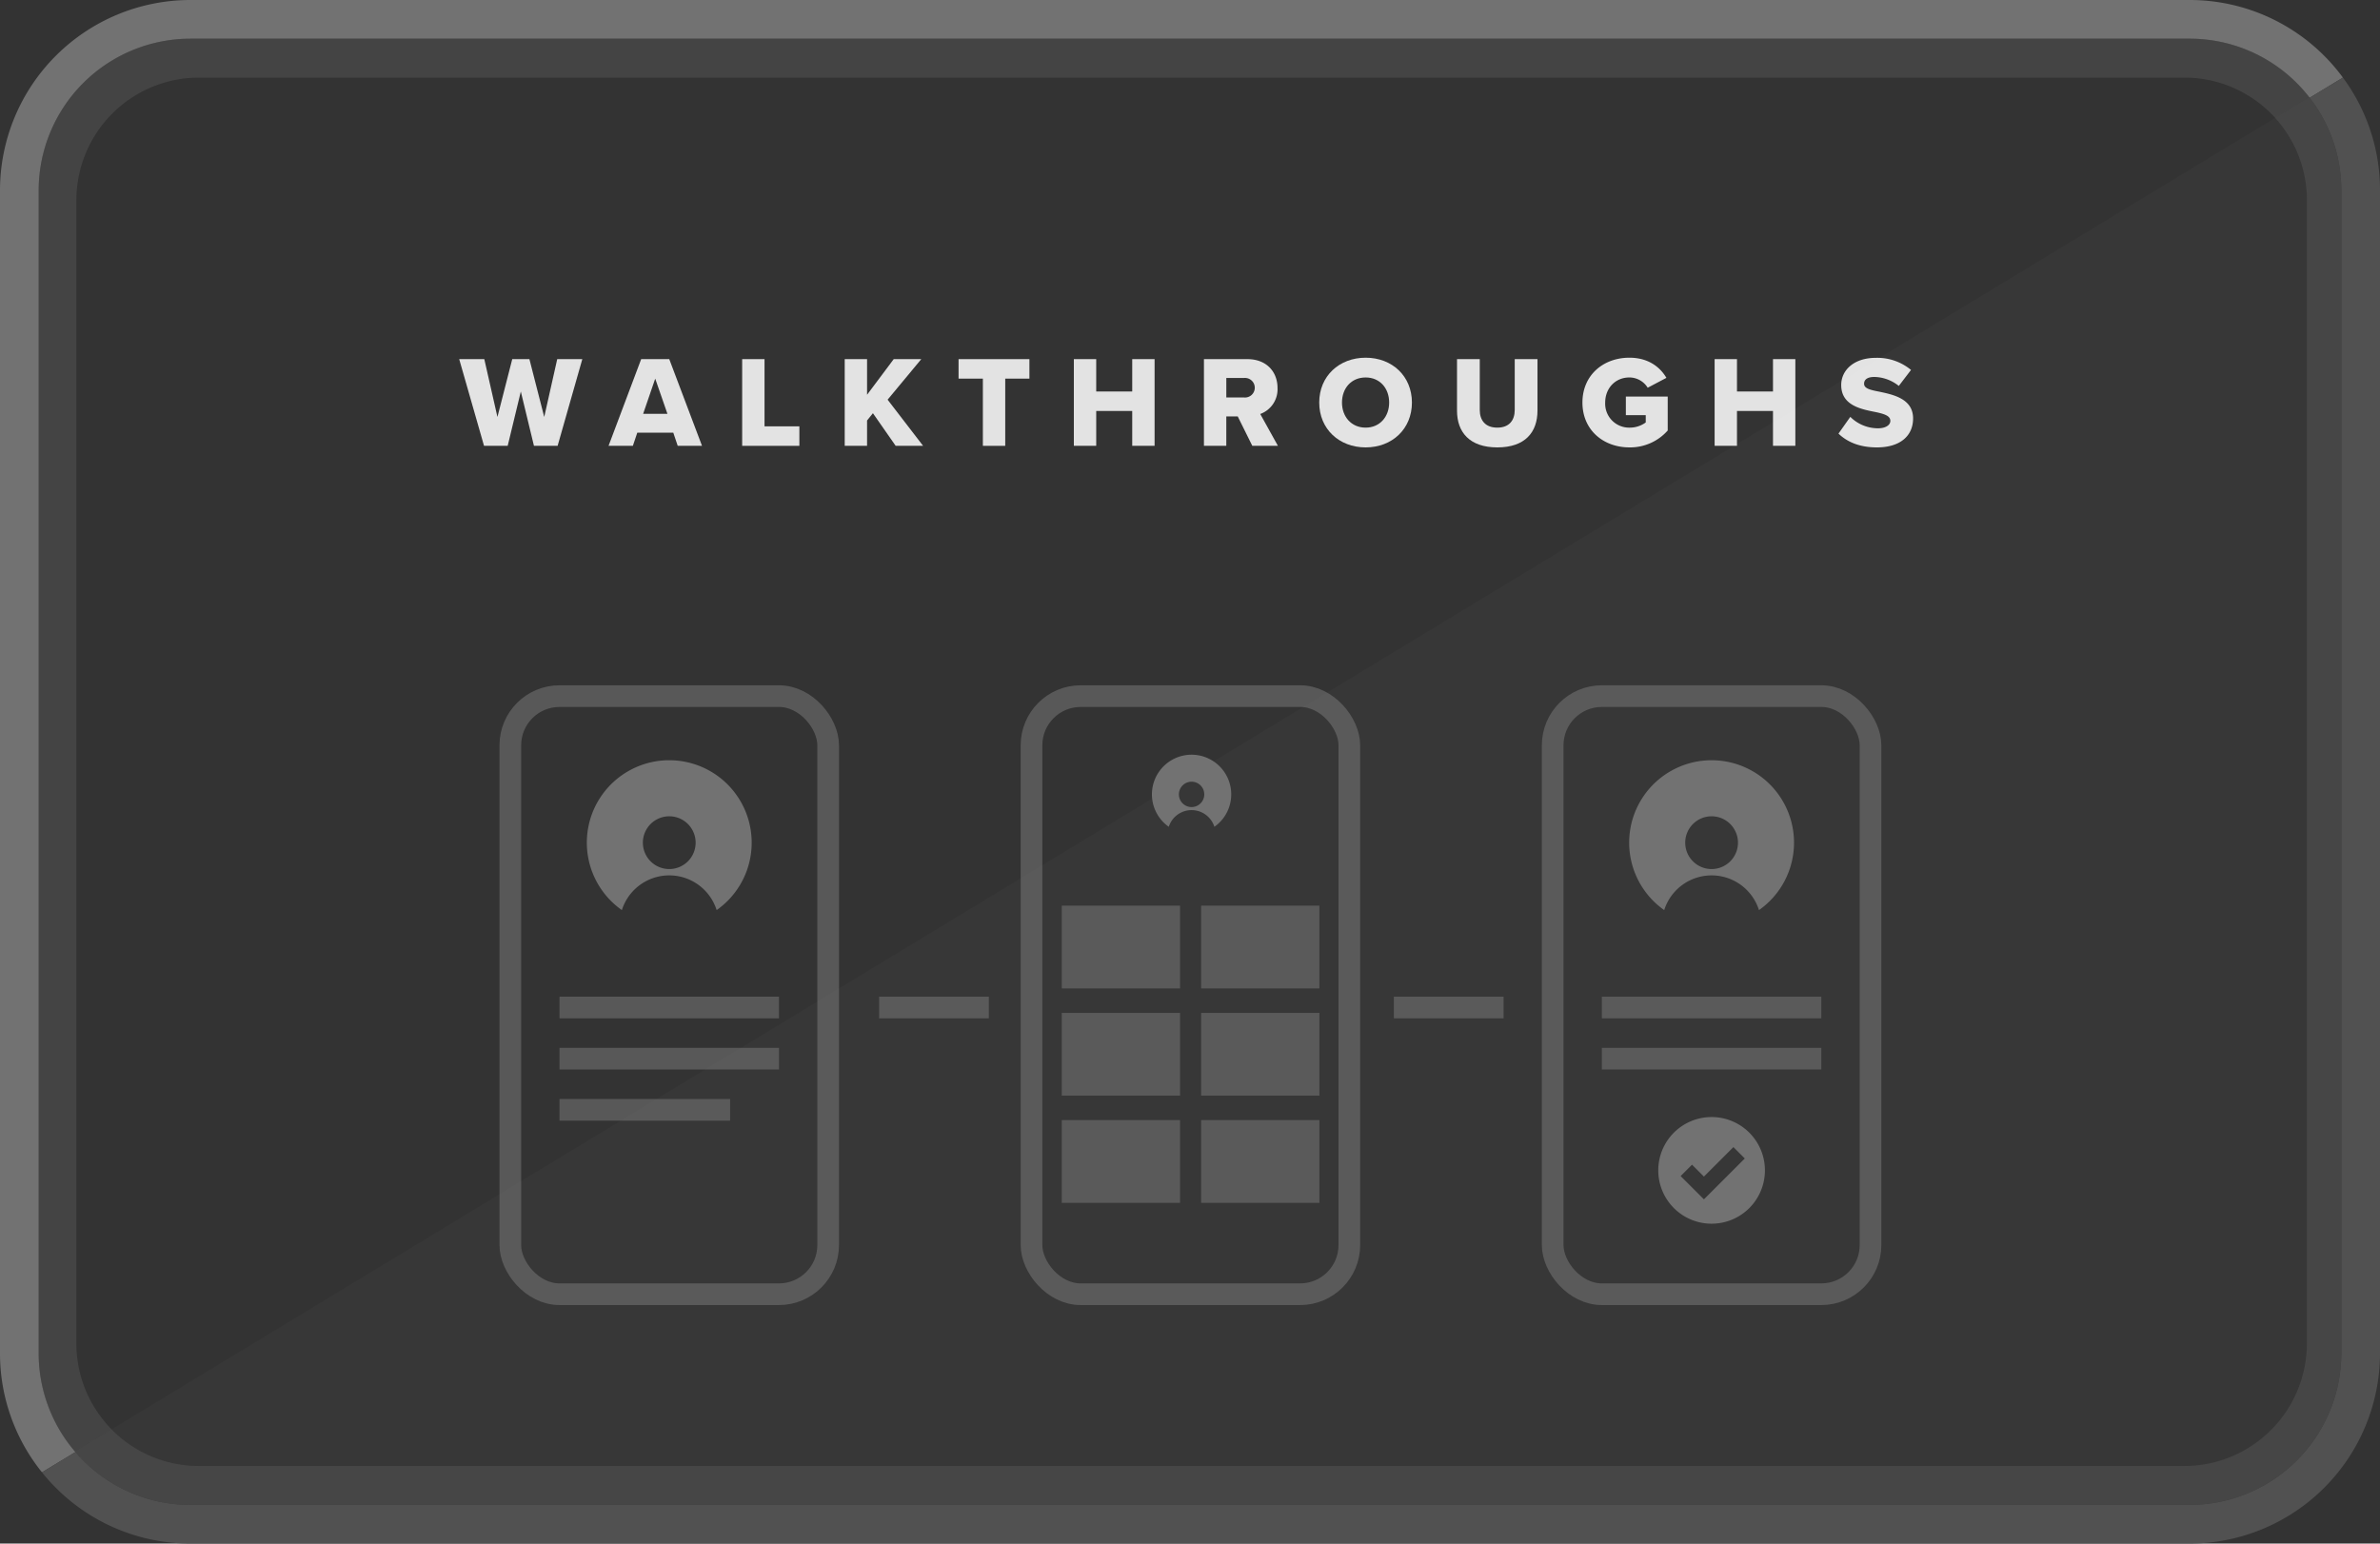 <svg xmlns="http://www.w3.org/2000/svg" width="769.082" height="498.842" viewBox="0 0 769.082 498.842"><rect x="0" y="0" width="769.082" height="498.842" fill="#333333" stroke="none"/><g><path d="M36.029,461.892a39.509,39.509,0,0,1-11.346-27.761V64.711A39.635,39.635,0,0,1,64.318,25.076H705.845a39.535,39.535,0,0,1,29.334,12.979L746.2,31.371A48.935,48.935,0,0,0,707.59,12.5H61.491A49.046,49.046,0,0,0,12.5,61.492V437.35a48.776,48.776,0,0,0,11.685,31.722Z" fill="#515151" opacity="0.6"></path><path d="M24.185,469.072a48.9,48.9,0,0,0,37.306,17.27h646.1a49.047,49.047,0,0,0,48.992-48.992V61.492A48.754,48.754,0,0,0,746.2,31.371l-11.025,6.684a39.494,39.494,0,0,1,10.3,26.657V434.13a39.637,39.637,0,0,1-39.637,39.636H64.318a39.516,39.516,0,0,1-28.289-11.874Z" fill="#727272" opacity="0.3"></path><path d="M735.272,38.055a39.489,39.489,0,0,1,10.3,26.657V434.13a39.636,39.636,0,0,1-39.636,39.636H64.412a39.516,39.516,0,0,1-28.289-11.874Z" fill="#fff" opacity="0.02"></path><g><path d="M707.59,12.5H61.491A49.048,49.048,0,0,0,12.5,61.492V437.35a48.764,48.764,0,0,0,11.871,31.918L746.358,31.589A48.929,48.929,0,0,0,707.59,12.5Z" fill="none"></path><path d="M12.5,437.35V61.492A49.048,49.048,0,0,1,61.491,12.5h646.1a48.929,48.929,0,0,1,38.768,19.089L757.1,25.077A61.434,61.434,0,0,0,707.59,0H61.491A61.561,61.561,0,0,0,0,61.492V437.35a61.189,61.189,0,0,0,13.567,38.467l10.8-6.549A48.764,48.764,0,0,1,12.5,437.35Z" fill="#727272"></path></g><path d="M746.358,31.589a48.739,48.739,0,0,1,10.224,29.9V437.35a49.047,49.047,0,0,1-48.992,48.992H61.491a48.881,48.881,0,0,1-37.12-17.074l-10.8,6.549a61.4,61.4,0,0,0,47.924,23.025h646.1a61.561,61.561,0,0,0,61.492-61.492V61.492A61.151,61.151,0,0,0,757.1,25.077Z" fill="#515151"></path><g opacity="0.86"><path d="M168.3,126.522l-4.243,17.559h-7.645l-8.024-28.018H156.5l4.242,18.693,4.789-18.693h5.545l4.789,18.693,4.2-18.693h8.108l-7.982,28.018h-7.645Z" fill="#fff"></path><path d="M217.57,139.838H205.933l-1.427,4.243H196.65l10.544-28.018h9.073l10.586,28.018H219Zm-9.746-6.091h7.856l-3.95-11.383Z" fill="#fff"></path><path d="M239.826,116.063h7.226v21.718h11.257v6.3H239.826Z" fill="#fff"></path><path d="M282.079,133.537l-1.89,2.353v8.191h-7.225V116.063h7.225v11.51l8.612-11.51h8.905l-10.88,13.105,11.468,14.913H289.43Z" fill="#fff"></path><path d="M317.61,122.364h-7.855v-6.3h22.894v6.3h-7.813v21.717H317.61Z" fill="#fff"></path><path d="M365.87,132.824H354.234v11.257h-7.225V116.063h7.225v10.459H365.87V116.063H373.1v28.018H365.87Z" fill="#fff"></path><path d="M399.972,134.587h-3.7v9.494h-7.225V116.063h14.03c6.217,0,9.746,4.116,9.746,9.325a8.487,8.487,0,0,1-5.587,8.4l5.713,10.292h-8.275Zm2.017-12.433h-5.713v6.3h5.713a3.166,3.166,0,1,0,0-6.3Z" fill="#fff"></path><path d="M441.3,115.6c8.569,0,14.955,5.966,14.955,14.493s-6.386,14.492-14.955,14.492-15-5.965-15-14.492S432.732,115.6,441.3,115.6Zm0,6.386c-4.664,0-7.646,3.528-7.646,8.107,0,4.536,2.982,8.107,7.646,8.107,4.621,0,7.6-3.571,7.6-8.107C448.905,125.514,445.923,121.986,441.3,121.986Z" fill="#fff"></path><path d="M470.825,116.063h7.352v16.425c0,3.318,1.763,5.712,5.67,5.712,3.865,0,5.629-2.394,5.629-5.712V116.063h7.352V132.7c0,6.972-3.991,11.887-12.981,11.887s-13.022-4.957-13.022-11.845Z" fill="#fff"></path><path d="M526.519,115.6c6.133,0,9.914,3.025,11.973,6.512l-6.05,3.192a6.96,6.96,0,0,0-5.923-3.318c-4.579,0-7.813,3.528-7.813,8.107a7.741,7.741,0,0,0,7.813,8.107,8.714,8.714,0,0,0,5.293-1.68v-2.353h-6.426V128.16h13.526v10.964a16.187,16.187,0,0,1-12.393,5.461c-8.359,0-15.165-5.587-15.165-14.492S518.16,115.6,526.519,115.6Z" fill="#fff"></path><path d="M572.93,132.824H561.294v11.257h-7.226V116.063h7.226v10.459H572.93V116.063h7.225v28.018H572.93Z" fill="#fff"></path><path d="M597.917,134.714a12.658,12.658,0,0,0,8.947,3.7c2.479,0,3.99-1.049,3.99-2.394,0-1.6-1.805-2.227-4.788-2.857-4.621-.923-11.09-2.1-11.09-8.737,0-4.7,3.991-8.78,11.174-8.78a17.1,17.1,0,0,1,11.384,3.907l-3.949,5.167a13.015,13.015,0,0,0-7.9-2.9c-2.393,0-3.318.965-3.318,2.184,0,1.47,1.723,1.974,4.831,2.562,4.621.967,11.006,2.31,11.006,8.654,0,5.629-4.158,9.367-11.678,9.367-5.671,0-9.62-1.763-12.434-4.452Z" fill="#fff"></path></g><g><rect x="343.104" y="292.682" width="38.217" height="26.747" fill="#727272" opacity="0.6"></rect><rect x="388.14" y="292.682" width="38.217" height="26.747" fill="#727272" opacity="0.6"></rect><rect x="343.104" y="327.335" width="38.217" height="26.747" fill="#727272" opacity="0.6"></rect><rect x="388.14" y="327.335" width="38.217" height="26.747" fill="#727272" opacity="0.6"></rect><rect x="343.104" y="361.988" width="38.217" height="26.747" fill="#727272" opacity="0.6"></rect><rect x="388.14" y="361.988" width="38.217" height="26.747" fill="#727272" opacity="0.6"></rect><path d="M242.9,272.33a26.635,26.635,0,1,0-41.947,21.787,16.061,16.061,0,0,1,30.625,0A26.6,26.6,0,0,0,242.9,272.33Zm-26.634,8.524a8.524,8.524,0,1,1,8.523-8.524A8.524,8.524,0,0,1,216.263,280.854Z" fill="#727272"></path><path d="M579.725,272.33a26.634,26.634,0,1,0-41.946,21.787,16.061,16.061,0,0,1,30.624,0A26.6,26.6,0,0,0,579.725,272.33Zm-26.634,8.524a8.524,8.524,0,1,1,8.524-8.524A8.525,8.525,0,0,1,553.091,280.854Z" fill="#727272"></path><path d="M397.864,256.723A12.813,12.813,0,1,0,377.685,267.2a7.727,7.727,0,0,1,14.733,0A12.8,12.8,0,0,0,397.864,256.723Zm-12.812,4.1a4.1,4.1,0,1,1,4.1-4.1A4.1,4.1,0,0,1,385.052,260.823Z" fill="#727272"></path><path d="M553.091,361a17.233,17.233,0,1,0,17.232,17.232A17.232,17.232,0,0,0,553.091,361Zm-2.48,26.595-7.525-7.524,3.677-3.677,3.848,3.847,9.533-9.533,3.677,3.677Z" fill="#727272"></path></g><g><rect x="164.908" y="224.967" width="102.708" height="193.29" rx="15.896" fill="none" stroke="#727272" stroke-miterlimit="10" stroke-width="7" opacity="0.6"></rect><rect x="333.323" y="224.967" width="102.708" height="193.29" rx="15.896" fill="none" stroke="#727272" stroke-miterlimit="10" stroke-width="7" opacity="0.6"></rect><rect x="501.737" y="224.967" width="102.708" height="193.29" rx="15.896" fill="none" stroke="#727272" stroke-miterlimit="10" stroke-width="7" opacity="0.6"></rect><line x1="517.633" y1="325.598" x2="588.549" y2="325.598" fill="none" stroke="#727272" stroke-miterlimit="10" stroke-width="7" opacity="0.6"></line><line x1="517.633" y1="342.135" x2="588.549" y2="342.135" fill="none" stroke="#727272" stroke-miterlimit="10" stroke-width="7" opacity="0.6"></line><line x1="180.804" y1="325.598" x2="251.721" y2="325.598" fill="none" stroke="#727272" stroke-miterlimit="10" stroke-width="7" opacity="0.6"></line><line x1="180.804" y1="342.135" x2="251.721" y2="342.135" fill="none" stroke="#727272" stroke-miterlimit="10" stroke-width="7" opacity="0.6"></line><line x1="180.804" y1="358.672" x2="235.931" y2="358.672" fill="none" stroke="#727272" stroke-miterlimit="10" stroke-width="7" opacity="0.6"></line><line x1="284.081" y1="325.598" x2="319.54" y2="325.598" fill="none" stroke="#727272" stroke-miterlimit="10" stroke-width="7" opacity="0.6"></line><line x1="450.421" y1="325.598" x2="485.879" y2="325.598" fill="none" stroke="#727272" stroke-miterlimit="10" stroke-width="7" opacity="0.6"></line></g></g></svg>